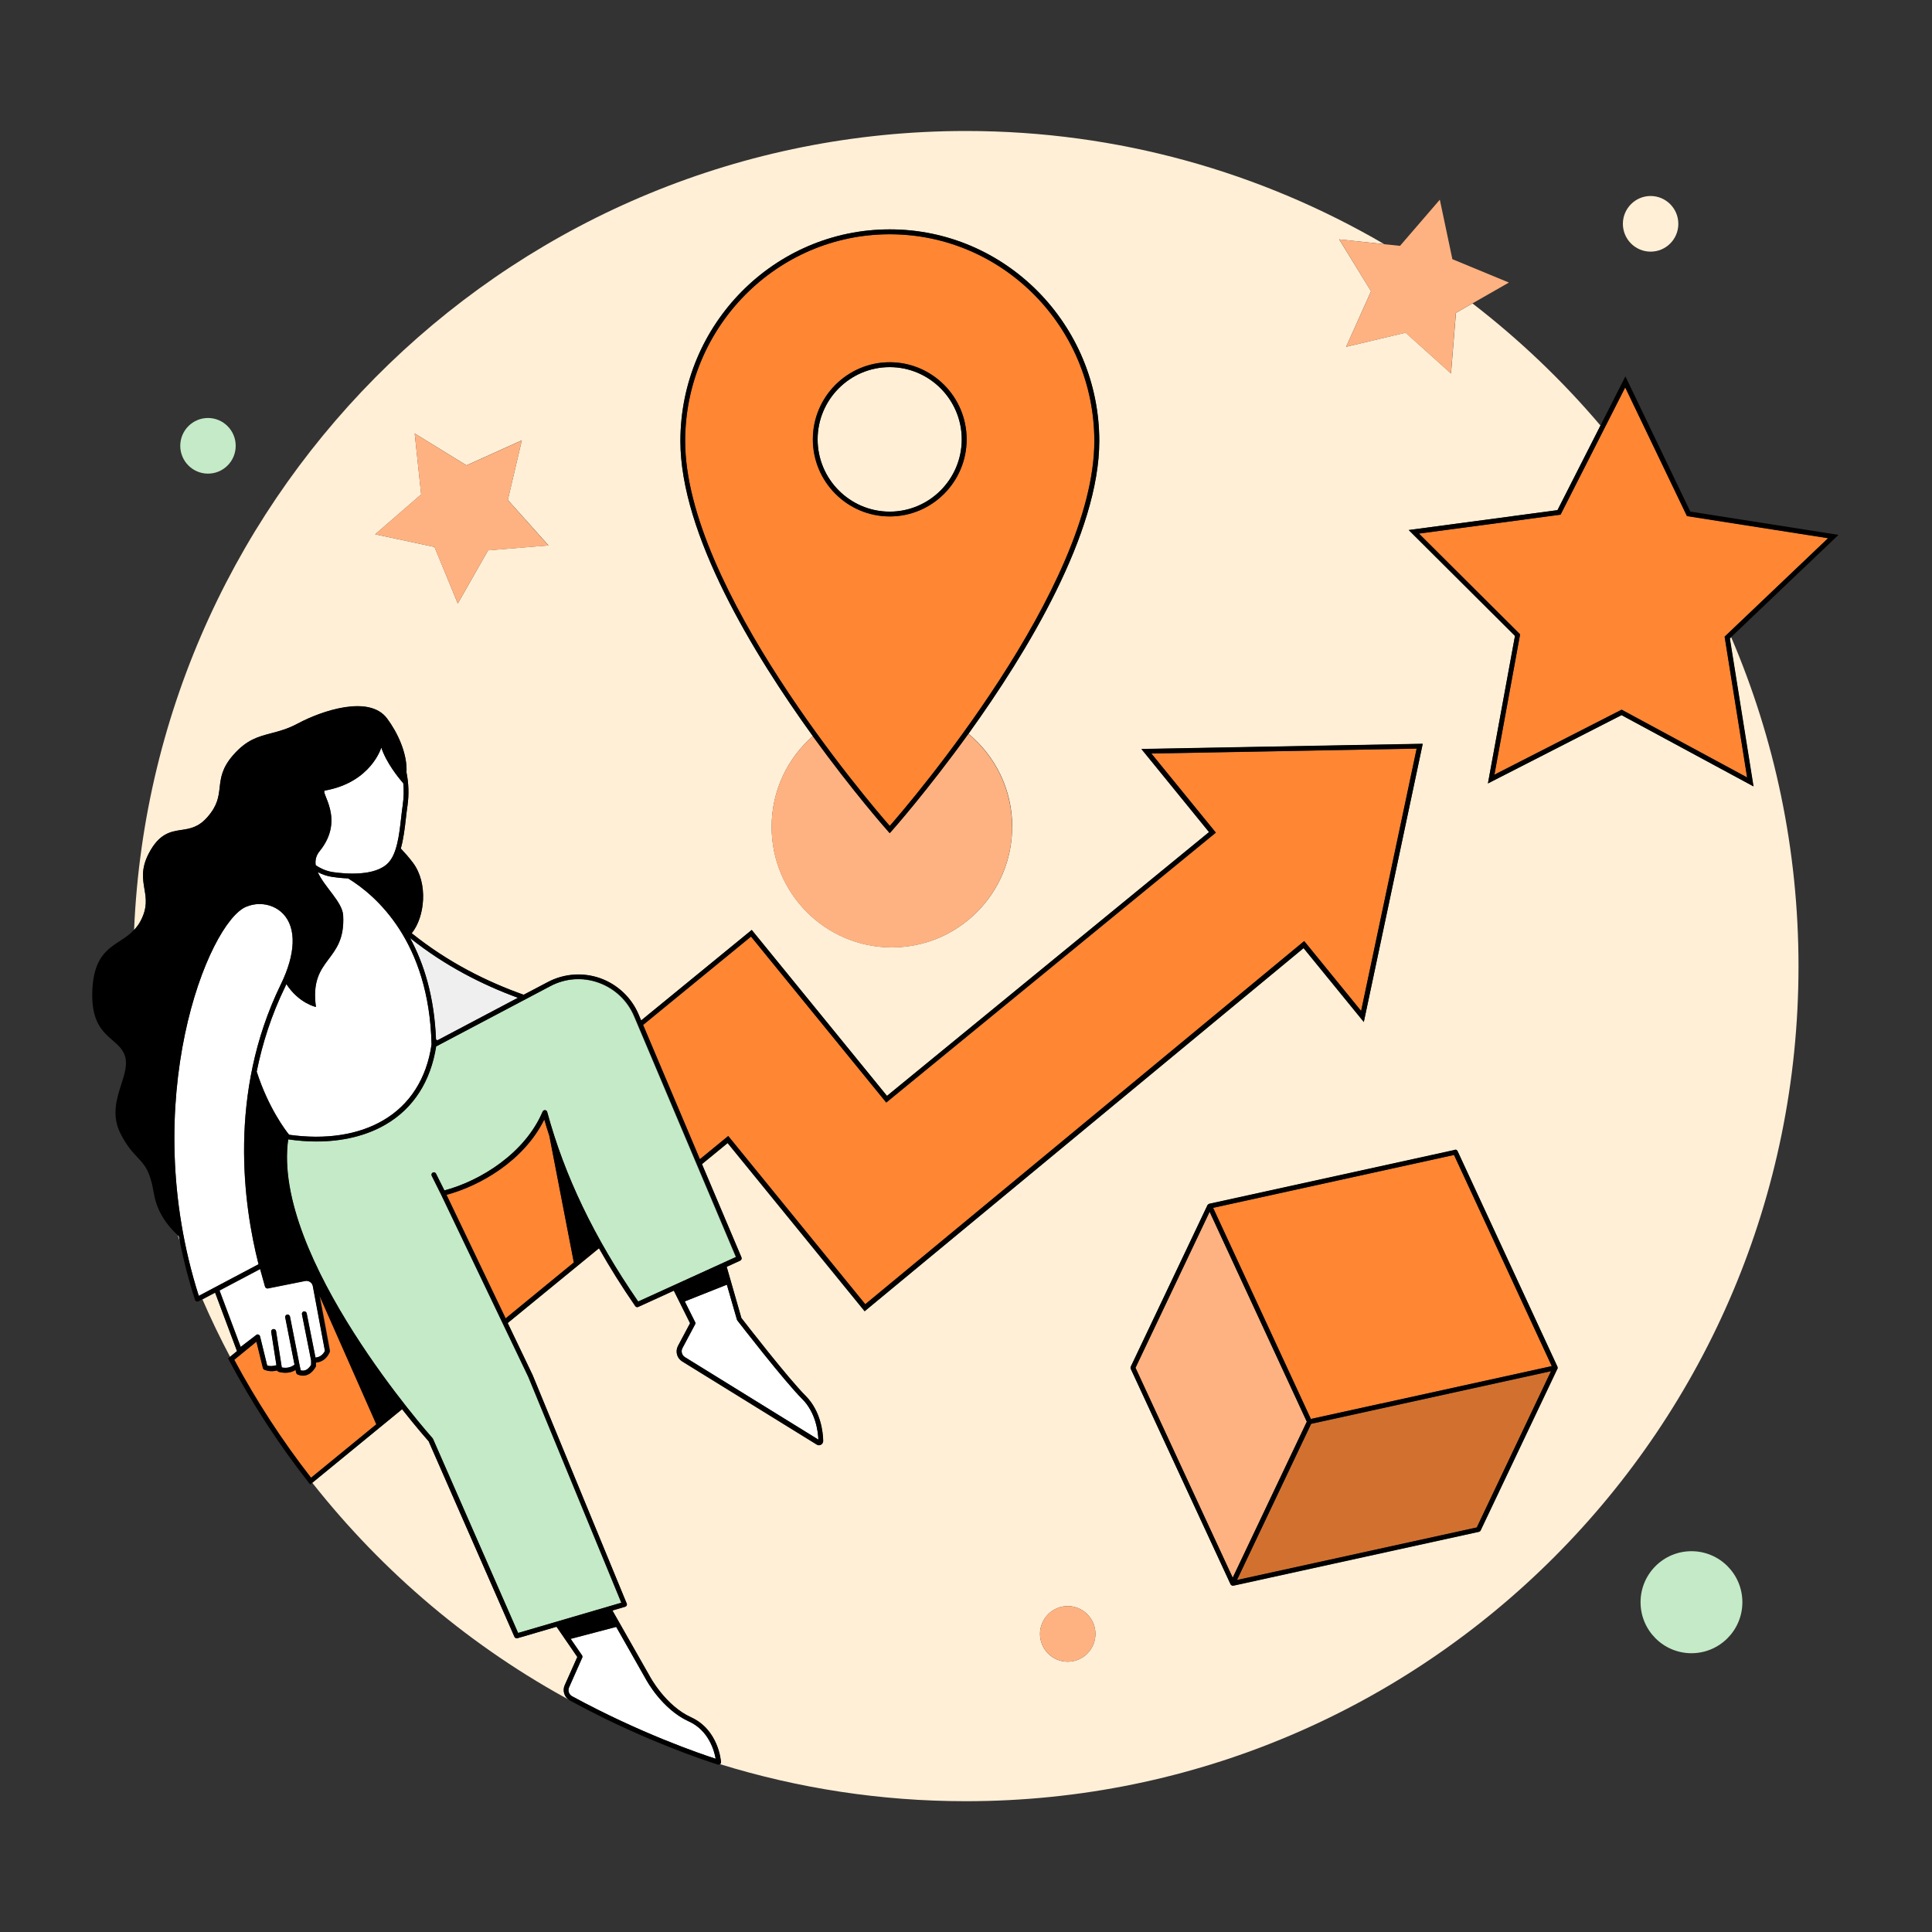 <?xml version="1.0" encoding="UTF-8"?>
<svg id="Ebene_1" data-name="Ebene 1" xmlns="http://www.w3.org/2000/svg" viewBox="0 0 200 200">
  <rect x="0" y="0" width="200" height="200" fill="#333333" stroke="none"/>
  <defs>
    <style>
      .cls-1 {
        fill: #fff;
      }

      .cls-2 {
        fill: #ffefd7;
      }

      .cls-3 {
        fill: #ffb281;
      }

      .cls-4 {
        fill: #efefef;
      }

      .cls-5 {
        fill: #ff8633;
      }

      .cls-6 {
        fill: #d2712f;
      }

      .cls-7 {
        fill: #c4eac7;
      }
    </style>
  </defs>
  <path class="cls-2"
        d="m58.46,174.47l1.31-2.94-2.15-3.13-4.06,1.19s-.05,0-.07,0c-.1,0-.19-.06-.23-.15l-8.88-20.24c-.18-.2-1.26-1.42-2.75-3.32l-9.3,7.62c7.34,9.31,16.53,17.08,27.05,22.72-.13-.07-.26-.14-.39-.21-.55-.3-.78-.99-.53-1.56Z" />
  <path class="cls-2" d="m92.1,52.97c4.12,0,7.46-3.36,7.46-7.48s-3.35-7.48-7.46-7.48-7.46,3.36-7.46,7.48,3.35,7.48,7.46,7.48Z" />
  <path class="cls-2"
        d="m181.53,81.41l-13.67-7.38-13.83,7.07,2.8-15.27-11-10.96,15.4-2.06,4.45-8.76c-3.96-4.67-8.4-8.9-13.25-12.64l-1.71.98-.51,6.27-4.7-4.22-6.16,1.46,2.58-5.75-3.3-5.37,4.66.49c-12.73-7.43-27.51-11.71-43.3-11.71C53.63,13.57,15.83,50.27,13.88,96.28c.25-.27.49-.57.69-.96.71-1.38.55-2.31.38-3.3-.17-1.03-.35-2.09.43-3.62,1.09-2.12,2.26-2.3,3.4-2.47.9-.14,1.76-.27,2.69-1.33,1.06-1.2,1.16-2.11,1.27-3.07.12-.99.24-2.02,1.39-3.34,1.41-1.61,2.58-1.91,3.94-2.27.84-.22,1.72-.45,2.78-1.02,2.38-1.27,7.36-3.02,9.22-.51,1.05,1.41,2.11,3.61,2.01,5.59.22,1.08.27,2.25.1,3.45-.06.4-.11.83-.16,1.27-.12,1.05-.25,2.17-.53,3.15.43.45.87.94,1.27,1.49,1.58,2.12,1.22,5.6-.14,7.28,3.76,3.02,7.8,5.02,11.59,6.37l2.51-1.32c1.67-.88,3.65-1.02,5.42-.39,1.78.64,3.23,2,3.97,3.75l.26.62,11.45-9.37,14,17.18,33.34-27.31-7-8.6,29.12-.54-6.1,28.8-6.24-7.65-45.44,37.59-.16-.2-14.02-17.21-2.66,2.18,4.09,9.66c.05.12,0,.27-.13.33l-1.4.64,1.52,5.3c.4.52,4.85,6.25,6.65,8.06,1.58,1.59,1.8,3.79,1.82,4.66,0,.16-.08.31-.22.39-.07.04-.14.06-.22.06-.08,0-.16-.02-.23-.07l-13.93-8.61c-.54-.33-.73-1.04-.43-1.6l1.25-2.35-1.68-3.37-3.68,1.68c-.11.05-.24.02-.31-.08-1.39-2.01-2.63-4-3.76-5.99l-9.45,7.74,2.58,5.39,9.74,23.65c.03.07.02.14,0,.2-.03.06-.09.11-.16.13l-1.32.39,3.88,6.83s1.6,3.01,4.25,4.22c2.86,1.3,3.1,4.52,3.11,4.66,0,.07-.03.14-.08.19,8.04,2.48,16.58,3.83,25.43,3.83,47.61,0,86.2-38.7,86.2-86.43,0-12.1-2.49-23.61-6.97-34.07l-.15.15,2.45,15.33ZM50.52,56.98l-3.13,5.5-2.41-5.86-6.14-1.31,4.76-4.13-.67-6.31,5.36,3.3,5.73-2.59-1.45,6.17,4.21,4.71-6.26.51Zm54.26,28.61c0,6.89-5.57,12.48-12.45,12.48s-12.45-5.59-12.45-12.48c0-3.75,1.65-7.1,4.26-9.39-6.15-8.51-13.71-20.92-13.71-30.55,0-12.08,9.72-21.91,21.68-21.91s21.68,9.83,21.68,21.91c0,9.54-7.42,21.8-13.54,30.3,2.77,2.29,4.54,5.76,4.54,9.64Zm5.75,86.43c-1.59,0-2.87-1.29-2.87-2.88s1.29-2.88,2.87-2.88,2.87,1.29,2.87,2.88-1.29,2.88-2.87,2.88Zm50.7-30.32l-7.95,16.74c-.03.07-.1.12-.17.14l-25.44,5.58s-.04,0-.05,0h0c-.07,0-.13-.04-.17-.08,0,0-.02,0-.02,0,0,0,0-.02-.01-.03,0,0-.02-.01-.02-.02l-10.34-22.32c-.03-.07-.03-.15,0-.21l7.95-16.74s0,0,0,0c0,0,0,0,0,0,0,0,0,0,0,0,.03-.06.08-.09.15-.11,0,0,.01-.01.02-.02l25.44-5.58c.12-.03.23.03.28.14l10.34,22.32s0,.02,0,.02c.02.06.03.13,0,.19Z" />
  <path class="cls-2" d="m18.4,127.88c.08.23.16.47.24.7-.04-.2-.08-.39-.11-.59-.04-.04-.08-.07-.12-.11Z" />
  <path class="cls-2" d="m22.28,133.82l-1.32.7c.88,2.03,1.84,4.02,2.87,5.96l.72-.59-2.27-6.06Z" />
  <path class="cls-2" d="m62.77,177.98c-.11-.06-.23-.11-.34-.17.11.06.23.11.34.17Z" />
  <path class="cls-3"
        d="m92.1,86.25l-.19-.21c-.09-.1-3.61-4.07-7.78-9.83-2.61,2.29-4.26,5.64-4.26,9.39,0,6.89,5.57,12.48,12.45,12.48s12.45-5.59,12.45-12.48c0-3.88-1.77-7.35-4.54-9.64-4.25,5.9-7.87,9.98-7.96,10.08l-.19.21Z" />
  <path class="cls-5"
        d="m92.1,85.5c2.11-2.41,21.18-24.68,21.18-39.84,0-11.8-9.5-21.41-21.18-21.41s-21.18,9.6-21.18,21.41c0,15.16,19.07,37.43,21.18,39.84Zm0-48c4.39,0,7.96,3.58,7.96,7.98s-3.57,7.98-7.96,7.98-7.96-3.58-7.96-7.98,3.57-7.98,7.96-7.98Z" />
  <polygon class="cls-5"
           points="189.25 55.7 174.64 53.41 168.24 40.09 161.55 53.27 146.89 55.23 157.36 65.66 154.7 80.19 167.87 73.46 180.88 80.49 178.54 65.9 189.25 55.7" />
  <path class="cls-2" d="m170.87,26.05c1.59,0,2.87-1.29,2.87-2.88s-1.29-2.88-2.87-2.88-2.87,1.29-2.87,2.88,1.29,2.88,2.87,2.88Z" />
  <path class="cls-3" d="m110.53,166.26c-1.59,0-2.87,1.29-2.87,2.88s1.29,2.88,2.87,2.88,2.87-1.29,2.87-2.88-1.29-2.88-2.87-2.88Z" />
  <path class="cls-7" d="m21.53,49.03c1.59,0,2.87-1.29,2.87-2.88s-1.29-2.88-2.87-2.88-2.87,1.29-2.87,2.88,1.29,2.88,2.87,2.88Z" />
  <ellipse class="cls-7" cx="175.1" cy="165.86" rx="5.27" ry="5.28" />
  <polygon class="cls-3"
           points="141.93 30.16 139.35 35.9 145.5 34.45 150.2 38.66 150.71 32.39 152.42 31.41 156.2 29.25 150.35 26.83 149.05 20.67 144.93 25.45 143.29 25.28 138.64 24.78 141.93 30.16" />
  <polygon class="cls-3"
           points="54.02 45.59 48.29 48.18 42.93 44.87 43.59 51.18 38.83 55.31 44.97 56.62 47.39 62.48 50.52 56.98 56.77 56.47 52.57 51.76 54.02 45.59" />
  <path class="cls-5"
        d="m34.15,139.84c0,.05,0,.1-.02.15-.3.64-.77,1-1.41,1.06v.33s-.01.09-.04.13c-.41.68-.88.89-1.3.89-.2,0-.38-.04-.54-.11-.08-.03-.14-.1-.16-.18l-.07-.3c-.49.3-1.07.37-1.73.2-.08-.02-.14-.08-.17-.15-.48.13-.93.1-1.34-.08-.07-.03-.12-.09-.14-.17l-.67-2.73-2.3,1.88c2.3,4.29,4.97,8.4,7.95,12.21l6.78-5.55-5.89-13.33,1.07,5.73Z" />
  <path class="cls-5" d="m56.88,117.6c-.18-.57-.37-1.14-.53-1.71-2.13,4.3-6.65,6.85-10.12,7.8l6.12,12.79,7.06-5.79-2.53-13.09Z" />
  <polygon class="cls-5"
           points="89.58 135.02 135.01 97.42 140.91 104.66 146.66 77.5 119.19 78.01 125.87 86.2 91.75 114.14 77.75 96.96 66.58 106.1 72.46 120.01 75.39 117.61 89.58 135.02" />
  <path class="cls-1"
        d="m71.96,136.86c.04.07.04.16,0,.23l-1.31,2.46c-.18.33-.06.74.25.94l13.82,8.54c-.04-.88-.28-2.81-1.67-4.2-1.91-1.91-6.53-7.89-6.73-8.15-.02-.02-.03-.05-.04-.08l-1.04-3.61-4.36,1.73,1.07,2.14Z" />
  <path class="cls-1"
        d="m60.26,171.37c.05.07.06.16.02.24l-1.36,3.07c-.15.34-.01.74.31.92,7.09,3.86,13.31,5.97,14.87,6.47-.15-.85-.73-2.93-2.77-3.86-2.8-1.28-4.41-4.31-4.48-4.43l-3.04-5.36-4.72,1.24,1.18,1.71Z" />
  <path class="cls-4" d="m45.28,107.69l8.33-4.4c-3.67-1.34-7.55-3.31-11.17-6.19,1.43,2.61,2.52,6.04,2.69,10.52.05.02.1.05.15.07Z" />
  <path class="cls-7"
        d="m39.92,116.41c-2,1.17-4.44,1.76-7.17,1.76-.94,0-1.92-.07-2.93-.22-1.71,12.23,14.8,30.77,14.96,30.96.02.02.03.04.04.07l8.8,20.07,10.69-3.13-9.63-23.38-9.04-18.9h0l-.96-1.92c-.06-.12-.01-.27.11-.33.12-.06.27-.01.33.11l.87,1.74c3.8-1.01,8.36-3.89,10.17-8.16.04-.1.16-.17.25-.15.11,0,.2.08.22.18,1.8,6.62,4.88,13.04,9.42,19.63l10.12-4.61-10.54-24.92c-.68-1.62-2.02-2.88-3.67-3.47-1.67-.6-3.46-.47-5.02.36l-11.82,6.24c-.56,3.63-2.36,6.42-5.22,8.08Z" />
  <path class="cls-1"
        d="m29.93,117.47c3.79.53,7.15.02,9.74-1.49,2.77-1.62,4.5-4.33,5.01-7.85-.24-10.69-5.77-15.45-8.64-17.2-.6-.02-1.16-.08-1.61-.15-.54-.08-1.05-.25-1.53-.5.67,1.53,2.56,3.09,2.63,4.49.26,4.89-3.53,4.28-2.82,9.47,0,0-1.77-.37-3.06-2.37-.04.09-.08.18-.12.27-1.43,2.94-2.37,5.9-2.95,8.78,1.2,3.76,3.01,6.13,3.36,6.55Z" />
  <path class="cls-1"
        d="m39.47,77.38s-1.04,3.59-5.82,4.45c-.59.11,2.14,2.94-.56,6.27-.39.48-.48.96-.41,1.46.55.37,1.15.63,1.81.72,1.26.18,4.33.46,5.69-.95.92-.95,1.15-2.94,1.35-4.7.05-.45.1-.88.16-1.29.11-.77.13-1.53.06-2.26-.54-.62-1.76-2.14-2.28-3.71Z" />
  <path class="cls-1"
        d="m26.54,138.21c.07-.05.16-.06.23-.04.08.03.14.09.16.18l.74,3.02c.29.1.61.07.96-.03l-.54-3.45c-.02-.14.07-.26.21-.29.14-.02.26.07.29.21l.59,3.76c.52.1.96,0,1.32-.29l-.96-4.89c-.03-.14.06-.27.2-.29.13-.03.27.06.29.2l.99,5.03s0,0,0,0l.12.54c.31.09.7.05,1.08-.56v-.47l-.95-4.78c-.03-.14.06-.27.2-.29.14-.02.27.06.29.2l.91,4.58c.44-.05.76-.27.98-.69l-1.25-6.69c-.03-.19-.14-.34-.29-.45-.16-.1-.34-.14-.52-.1l-3.85.77c-.13.02-.25-.05-.29-.18l-.51-1.83-4.2,2.22,2.2,5.87,1.62-1.24Z" />
  <path class="cls-1"
        d="m20.58,134.15l6.18-3.27c-1.54-6.04-3.21-17.66,2.3-28.96,1.55-3.17,1.64-5.83.26-7.3-.63-.67-1.53-1.03-2.46-1.03-.46,0-.93.09-1.38.28-3.94,1.63-11.33,20.13-4.91,40.28Z" />
  <polygon class="cls-5" points="150.52 119.56 125.58 125.04 132.54 140.08 135.7 146.89 142.93 145.31 160.64 141.42 150.52 119.56" />
  <polygon class="cls-3" points="117.54 141.6 127.61 163.33 135.28 147.18 125.22 125.45 117.54 141.6" />
  <polygon class="cls-6" points="135.73 147.4 128.05 163.57 152.88 158.12 160.56 141.95 135.73 147.4" />
  <path d="m91.92,86.04l.19.21.19-.21c.09-.1,3.71-4.19,7.96-10.08,6.12-8.5,13.54-20.77,13.54-30.3,0-12.08-9.72-21.91-21.68-21.91s-21.68,9.83-21.68,21.91c0,9.63,7.56,22.04,13.71,30.55,4.17,5.76,7.69,9.74,7.78,9.83Zm.19-61.79c11.68,0,21.18,9.6,21.18,21.41,0,15.16-19.07,37.43-21.18,39.84-2.11-2.41-21.18-24.68-21.18-39.84,0-11.8,9.5-21.41,21.18-21.41Z" />
  <path d="m100.07,45.48c0-4.4-3.57-7.98-7.96-7.98s-7.96,3.58-7.96,7.98,3.57,7.98,7.96,7.98,7.96-3.58,7.96-7.98Zm-15.43,0c0-4.13,3.35-7.48,7.46-7.48s7.46,3.36,7.46,7.48-3.35,7.48-7.46,7.48-7.46-3.36-7.46-7.48Z" />
  <path d="m190.33,55.37l-15.35-2.41-6.72-14-2.58,5.09-4.45,8.76-15.4,2.06,11,10.96-2.8,15.27,13.83-7.07,13.67,7.38-2.45-15.33.15-.15,11.1-10.57Zm-9.45,25.12l-13.01-7.02-13.17,6.73,2.66-14.53-10.47-10.43,14.66-1.96,6.69-13.17,6.39,13.32,14.61,2.29-10.71,10.19,2.33,14.59Z" />
  <path d="m141.18,105.79l6.1-28.8-29.12.54,7,8.6-33.34,27.31-14-17.18-11.45,9.37-.26-.62c-.74-1.75-2.19-3.11-3.97-3.75-1.78-.63-3.75-.49-5.42.39l-2.51,1.32c-3.79-1.34-7.83-3.35-11.59-6.37,1.37-1.68,1.72-5.16.14-7.28-.41-.54-.84-1.03-1.27-1.49.28-.97.41-2.1.53-3.15.05-.44.1-.87.16-1.27.17-1.2.12-2.37-.1-3.45.11-1.98-.95-4.18-2.01-5.59-1.86-2.5-6.85-.76-9.22.51-1.06.57-1.93.8-2.78,1.02-1.36.36-2.54.66-3.94,2.27-1.16,1.32-1.28,2.35-1.39,3.34-.11.96-.22,1.87-1.27,3.07-.93,1.06-1.78,1.19-2.69,1.33-1.13.17-2.31.36-3.4,2.47-.78,1.52-.6,2.59-.43,3.62.17.99.33,1.93-.38,3.3-.2.39-.44.69-.69.96-.43.46-.93.8-1.44,1.13-1.34.87-2.72,1.76-2.88,5.06-.16,3.28,1.04,4.33,2.1,5.25.56.49,1.05.91,1.28,1.63.27.85-.04,1.85-.38,2.9-.49,1.53-1.04,3.26-.07,5.15.65,1.27,1.23,1.88,1.74,2.43.76.8,1.3,1.38,1.7,3.74.33,1.93,1.4,3.34,2.46,4.31.04.04.08.07.12.11.04.2.07.39.11.59.4,1.99.91,3.99,1.57,6.01.02.07.08.13.14.15.03.01.06.02.09.02.04,0,.08,0,.12-.03l.4-.21,1.32-.7,2.27,6.06-.72.59-.05.04-.16.13.1.18c2.38,4.46,5.15,8.72,8.25,12.67l.16.2.21-.17,9.3-7.62c1.49,1.89,2.57,3.11,2.75,3.32l8.88,20.24c.04.09.13.15.23.15.02,0,.05,0,.07,0l4.06-1.19,2.15,3.13-1.31,2.94c-.25.58-.02,1.26.53,1.56.13.07.26.14.39.21,1.04.56,2.06,1.08,3.05,1.57.12.06.23.11.34.17,6.48,3.14,11.49,4.67,11.55,4.69.02,0,.05.01.07.01.06,0,.11-.02.16-.05,0,0,0-.01.02-.02.05-.05.08-.12.08-.19,0-.14-.25-3.36-3.11-4.66-2.64-1.2-4.23-4.18-4.25-4.22l-3.88-6.83,1.32-.39c.07-.02.12-.07.16-.13.03-.06.03-.14,0-.2l-9.74-23.65-2.58-5.39,9.45-7.74c1.13,1.99,2.37,3.98,3.76,5.99.07.1.2.14.31.08l3.68-1.68,1.68,3.37-1.25,2.35c-.3.56-.11,1.27.43,1.6l13.93,8.61c.07.04.15.07.23.07s.15-.02.22-.06c.14-.08.22-.23.22-.39-.02-.87-.24-3.08-1.82-4.66-1.81-1.81-6.25-7.54-6.65-8.06l-1.52-5.3,1.4-.64c.12-.06.18-.2.13-.33l-4.09-9.66,2.66-2.18,14.02,17.21.16.2,45.44-37.59,6.24,7.65Zm-87.56-2.5l-8.33,4.4c-.05-.02-.1-.05-.15-.07-.18-4.48-1.27-7.91-2.69-10.52,3.62,2.89,7.5,4.85,11.17,6.19Zm-27.05,7.63c.58-2.88,1.51-5.84,2.95-8.78.05-.09.08-.18.12-.27,1.3,2,3.06,2.37,3.06,2.37-.72-5.2,3.08-4.58,2.82-9.47-.08-1.4-1.96-2.96-2.63-4.49.48.25.99.43,1.53.5.46.07,1.01.13,1.61.15,2.86,1.75,8.4,6.51,8.64,17.2-.51,3.52-2.24,6.24-5.01,7.85-2.58,1.51-5.95,2.02-9.74,1.49-.35-.43-2.15-2.79-3.36-6.55Zm15.12-27.57c-.06.41-.11.84-.16,1.29-.2,1.76-.42,3.75-1.35,4.7-1.36,1.4-4.44,1.13-5.69.95-.66-.1-1.26-.35-1.81-.72-.07-.49.02-.98.41-1.46,2.71-3.33-.03-6.17.56-6.27,4.78-.86,5.82-4.45,5.82-4.45.52,1.57,1.74,3.08,2.28,3.71.07.73.05,1.49-.06,2.26Zm-21.11,50.79c-6.43-20.15.97-38.65,4.91-40.28.45-.18.92-.28,1.38-.28.93,0,1.82.36,2.46,1.03,1.38,1.47,1.29,4.13-.26,7.3-5.51,11.3-3.84,22.92-2.3,28.96l-6.18,3.27Zm2.14-.56l4.2-2.22.51,1.83c.04.12.16.2.29.18l3.85-.77c.18-.04.37,0,.52.1.16.11.26.26.29.45l1.25,6.69c-.22.43-.54.65-.98.69l-.91-4.58c-.03-.13-.15-.22-.29-.2-.14.03-.22.16-.2.29l.95,4.78v.47c-.39.61-.77.64-1.08.56l-.12-.54s0,0,0,0l-.99-5.03c-.03-.14-.16-.22-.29-.2-.14.03-.22.16-.2.29l.96,4.89c-.36.29-.8.39-1.32.29l-.59-3.76c-.02-.14-.14-.23-.29-.21-.14.02-.23.15-.21.29l.54,3.45c-.35.1-.67.12-.96.03l-.74-3.02c-.02-.08-.08-.15-.16-.18-.08-.03-.17-.02-.23.04l-1.62,1.24-2.2-5.87Zm9.47,19.4c-2.97-3.82-5.65-7.93-7.95-12.21l2.3-1.88.67,2.73c.02.08.07.14.14.17.41.18.86.2,1.34.08.03.07.09.13.17.15.66.17,1.25.1,1.73-.2l.07.3c.02.08.08.15.16.18.16.06.35.11.54.11.42,0,.9-.21,1.3-.89.02-.04.04-.08.04-.13v-.33c.64-.07,1.12-.42,1.41-1.06.02-.05.03-.1.02-.15l-1.07-5.73,5.89,13.33-6.78,5.55Zm39.12,25.22c2.04.93,2.62,3.01,2.77,3.86-1.56-.5-7.77-2.62-14.87-6.47-.32-.18-.46-.58-.31-.92l1.36-3.07c.04-.08.03-.17-.02-.24l-1.18-1.71,4.72-1.24,3.04,5.36c.07.13,1.68,3.16,4.48,4.43Zm-18.97-41.72l-6.12-12.79c3.47-.94,7.99-3.5,10.12-7.8.16.57.35,1.14.53,1.71l2.53,13.09-7.06,5.79Zm23.98.2c.2.25,4.82,6.24,6.73,8.15,1.38,1.39,1.63,3.31,1.67,4.2l-13.82-8.54c-.32-.2-.43-.61-.25-.94l1.31-2.46c.04-.07.04-.16,0-.23l-1.07-2.14,4.36-1.73,1.04,3.61s.02.06.04.08Zm-.13-6.56l-10.12,4.61c-4.54-6.59-7.63-13.01-9.42-19.63-.03-.1-.12-.18-.22-.18-.09-.02-.2.05-.25.15-1.81,4.27-6.38,7.15-10.17,8.16l-.87-1.74c-.06-.12-.21-.17-.33-.11-.12.06-.17.21-.11.33l.96,1.92,9.04,18.9,9.63,23.38-10.69,3.13-8.8-20.07s-.02-.05-.04-.07c-.17-.19-16.68-18.73-14.96-30.96,1,.14,1.98.22,2.93.22,2.73,0,5.17-.6,7.17-1.76,2.86-1.67,4.65-4.45,5.22-8.08l11.82-6.24c1.57-.83,3.35-.96,5.02-.36,1.65.59,2.99,1.85,3.67,3.47l10.54,24.92Zm-.81-12.52l-2.93,2.4-5.88-13.9,11.17-9.15,14,17.18,34.12-27.94-6.67-8.19,27.46-.51-5.75,27.16-5.89-7.23-45.44,37.59-14.18-17.41Z" />
  <path d="m150.61,119.03l-25.44,5.58s-.01.01-.02.02c-.06.02-.11.06-.15.11,0,0,0,0,0,0,0,0,0,0,0,0,0,0,0,0,0,0l-7.95,16.74c-.03.07-.03.15,0,.21l10.34,22.32s.01.01.02.02c0,0,0,.02.01.03,0,0,.02,0,.02,0,.05.05.1.08.17.08h0s.04,0,.05,0l25.44-5.58c.08-.02.14-.07.17-.14l7.95-16.74c.03-.06.02-.13,0-.19,0,0,0-.02,0-.02l-10.34-22.32c-.05-.11-.16-.17-.28-.14Zm-25.39,6.41l10.06,21.73-7.67,16.15-10.06-21.73,7.67-16.15Zm27.66,32.68l-24.83,5.44,7.68-16.17,24.83-5.45-7.68,16.17Zm-9.95-12.82l-7.23,1.59-3.15-6.81-6.97-15.05,24.94-5.47,10.12,21.86-17.72,3.89Z" />
</svg>